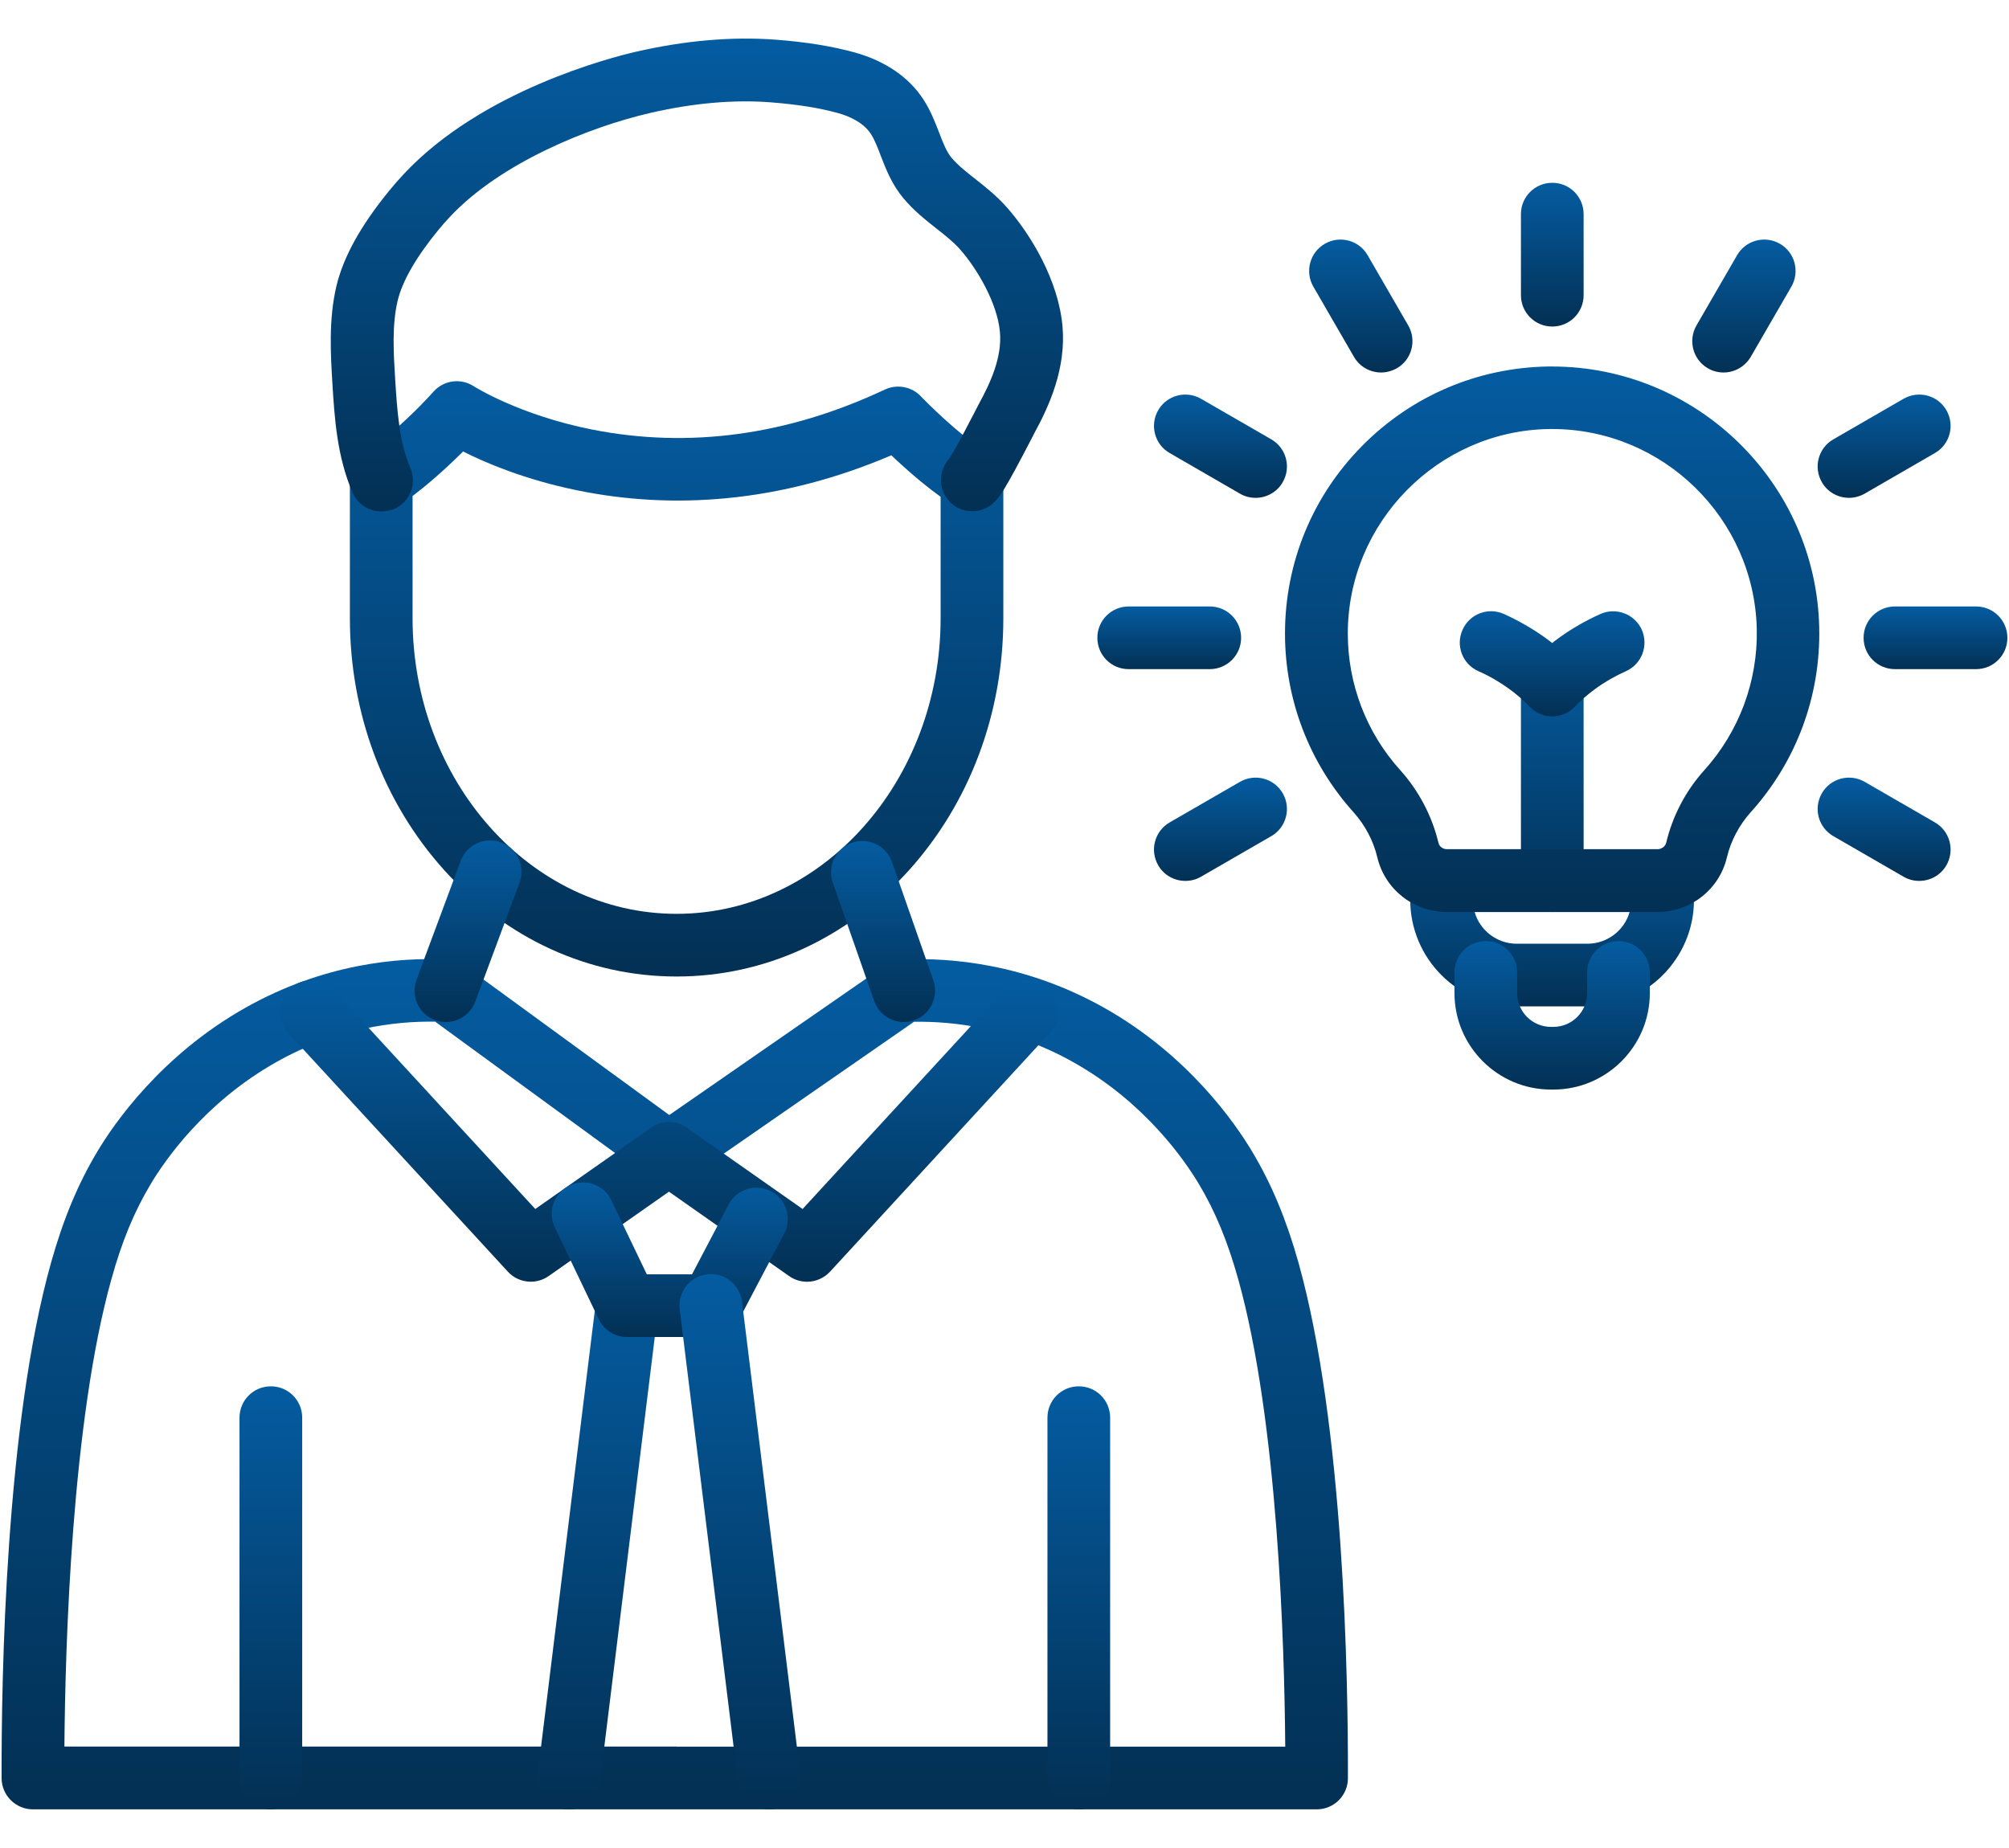 <svg width="50" height="46" viewBox="0 0 50 46" fill="none" xmlns="http://www.w3.org/2000/svg">
<path d="M32.771 45.038H16.755C16.748 45.038 16.738 45.038 16.732 45.038H0.82C0.391 45.038 0.04 44.69 0.04 44.261C0.033 41.746 0.137 35.464 1.272 31.424C1.574 30.351 1.938 29.474 2.422 28.665C2.828 27.982 4.005 26.269 6.111 25.083C8.054 23.988 9.913 23.825 11.132 23.884C11.285 23.89 11.431 23.942 11.555 24.033L16.657 27.755L22.046 24.02C22.166 23.936 22.309 23.89 22.455 23.884C23.674 23.829 25.533 23.991 27.476 25.083C29.586 26.269 30.759 27.985 31.165 28.668C31.649 29.477 32.013 30.351 32.316 31.427C33.447 35.467 33.554 41.752 33.547 44.265C33.547 44.69 33.2 45.038 32.771 45.038ZM16.859 43.478H31.987C31.968 40.953 31.805 35.373 30.817 31.843C30.551 30.894 30.249 30.16 29.833 29.464C29.488 28.889 28.5 27.443 26.716 26.442C25.208 25.593 23.762 25.418 22.748 25.434L17.093 29.354C16.82 29.542 16.456 29.539 16.189 29.344L10.83 25.431C9.819 25.415 8.376 25.593 6.875 26.438C5.094 27.443 4.102 28.886 3.758 29.461C3.342 30.156 3.036 30.891 2.773 31.84C1.785 35.369 1.623 40.953 1.603 43.475H16.836C16.842 43.478 16.849 43.478 16.859 43.478Z" fill="url(#paint0_linear_957_8444)"/>
<path d="M6.741 45.038C6.309 45.038 5.961 44.69 5.961 44.258V35.288C5.961 34.856 6.309 34.508 6.741 34.508C7.174 34.508 7.521 34.856 7.521 35.288V44.258C7.521 44.69 7.17 45.038 6.741 45.038Z" fill="url(#paint1_linear_957_8444)"/>
<path d="M26.849 45.038C26.417 45.038 26.069 44.69 26.069 44.258V35.288C26.069 34.856 26.417 34.508 26.849 34.508C27.282 34.508 27.629 34.856 27.629 35.288V44.258C27.629 44.69 27.278 45.038 26.849 45.038Z" fill="url(#paint2_linear_957_8444)"/>
<path d="M13.212 31.904C13.001 31.904 12.79 31.82 12.637 31.651L7.17 25.71C6.878 25.392 6.9 24.901 7.216 24.608C7.534 24.316 8.025 24.338 8.317 24.654L13.322 30.094L16.202 28.073C16.553 27.826 17.041 27.91 17.288 28.261C17.535 28.612 17.45 29.1 17.099 29.347L13.657 31.762C13.524 31.856 13.365 31.904 13.212 31.904Z" fill="url(#paint3_linear_957_8444)"/>
<path d="M20.086 31.905C19.93 31.905 19.774 31.859 19.637 31.762L16.199 29.347C15.848 29.1 15.76 28.612 16.01 28.261C16.257 27.91 16.745 27.823 17.096 28.073L19.975 30.094L24.98 24.654C25.273 24.335 25.767 24.316 26.082 24.608C26.397 24.901 26.42 25.395 26.127 25.71L20.661 31.651C20.508 31.817 20.297 31.905 20.086 31.905Z" fill="url(#paint4_linear_957_8444)"/>
<path d="M14.158 45.038C14.126 45.038 14.093 45.035 14.061 45.032C13.632 44.98 13.329 44.59 13.381 44.161L14.831 32.399C14.883 31.97 15.273 31.668 15.702 31.72C16.131 31.772 16.433 32.162 16.381 32.591L14.932 44.352C14.883 44.749 14.545 45.038 14.158 45.038Z" fill="url(#paint5_linear_957_8444)"/>
<path d="M17.691 33.28H15.604C15.305 33.28 15.029 33.108 14.902 32.838L13.807 30.55C13.622 30.16 13.784 29.695 14.174 29.51C14.564 29.325 15.029 29.487 15.214 29.877L16.098 31.72H17.223L18.136 29.981C18.337 29.601 18.809 29.452 19.189 29.653C19.569 29.855 19.719 30.326 19.517 30.706L18.383 32.864C18.246 33.118 17.98 33.28 17.691 33.28Z" fill="url(#paint6_linear_957_8444)"/>
<path d="M19.14 45.038C18.753 45.038 18.415 44.749 18.366 44.352L16.917 32.591C16.865 32.162 17.167 31.775 17.596 31.72C18.025 31.668 18.412 31.97 18.467 32.399L19.917 44.161C19.969 44.59 19.666 44.976 19.238 45.032C19.202 45.038 19.169 45.038 19.14 45.038Z" fill="url(#paint7_linear_957_8444)"/>
<path d="M16.839 24.307C14.652 24.307 12.601 23.367 11.06 21.664C9.543 19.984 8.708 17.755 8.708 15.385V11.95C8.708 11.687 8.838 11.443 9.059 11.3C9.065 11.297 9.894 10.741 10.791 9.747C11.047 9.461 11.473 9.405 11.795 9.617C11.805 9.623 12.923 10.332 14.736 10.692C17.151 11.17 19.602 10.835 22.02 9.698C22.331 9.552 22.699 9.626 22.926 9.873C22.988 9.938 23.83 10.809 24.6 11.287C24.831 11.43 24.971 11.68 24.971 11.95V15.389C24.971 17.755 24.135 19.984 22.617 21.668C21.077 23.367 19.026 24.307 16.839 24.307ZM10.268 12.347V15.389C10.268 19.445 13.215 22.747 16.839 22.747C20.463 22.747 23.41 19.445 23.41 15.389V12.366C23.099 12.142 22.761 11.866 22.41 11.544C22.328 11.469 22.25 11.398 22.185 11.333C20.833 11.911 19.452 12.272 18.071 12.402C16.823 12.522 15.575 12.454 14.359 12.204C13.075 11.94 12.097 11.528 11.525 11.238C11.015 11.749 10.563 12.122 10.268 12.347ZM22.907 10.952C22.904 10.952 22.904 10.952 22.907 10.952V10.952ZM22.933 9.88C22.952 9.903 22.972 9.925 22.991 9.951C23.014 9.984 23.034 10.016 23.05 10.052C23.02 9.99 22.982 9.932 22.933 9.88Z" fill="url(#paint8_linear_957_8444)"/>
<path d="M9.488 12.73C9.185 12.73 8.899 12.554 8.773 12.259C8.386 11.362 8.324 10.39 8.272 9.532C8.23 8.83 8.175 7.959 8.373 7.12C8.548 6.389 8.981 5.609 9.699 4.732C9.813 4.592 9.93 4.459 10.05 4.332C11.993 2.252 15.208 1.43 15.832 1.287C17.054 1.007 18.224 0.906 19.309 0.988C20.073 1.046 20.72 1.153 21.285 1.309C22.036 1.521 22.624 1.924 22.982 2.476C23.164 2.756 23.274 3.048 23.375 3.305C23.472 3.562 23.56 3.783 23.684 3.929C23.843 4.117 24.057 4.286 24.282 4.462C24.529 4.657 24.805 4.875 25.055 5.157C25.656 5.837 26.339 6.974 26.443 8.115C26.537 9.168 26.118 10.094 25.741 10.786C25.731 10.806 25.705 10.855 25.669 10.926C25.019 12.181 24.876 12.382 24.724 12.522C24.405 12.811 23.911 12.792 23.622 12.473C23.349 12.174 23.352 11.719 23.619 11.423C23.684 11.332 23.853 11.04 24.282 10.211C24.334 10.114 24.356 10.068 24.369 10.042C24.639 9.548 24.945 8.898 24.886 8.261C24.821 7.546 24.321 6.688 23.885 6.197C23.729 6.022 23.528 5.863 23.313 5.694C23.05 5.486 22.751 5.252 22.491 4.943C22.198 4.595 22.049 4.212 21.919 3.874C21.841 3.669 21.766 3.474 21.672 3.331C21.483 3.042 21.129 2.892 20.866 2.817C20.398 2.687 19.852 2.6 19.192 2.548C18.266 2.476 17.252 2.564 16.186 2.811C14.675 3.159 12.461 4.046 11.194 5.401C11.1 5.502 11.002 5.612 10.911 5.723C10.355 6.402 10.014 6.997 9.897 7.484C9.751 8.095 9.796 8.807 9.835 9.438C9.884 10.205 9.933 10.998 10.212 11.644C10.385 12.041 10.203 12.499 9.806 12.671C9.696 12.707 9.592 12.73 9.488 12.73Z" fill="url(#paint9_linear_957_8444)"/>
<path d="M22.494 25.441C22.173 25.441 21.87 25.239 21.757 24.917L20.727 21.973C20.584 21.567 20.798 21.121 21.204 20.978C21.61 20.835 22.056 21.05 22.199 21.456L23.229 24.401C23.372 24.807 23.157 25.252 22.751 25.395C22.667 25.424 22.579 25.441 22.494 25.441Z" fill="url(#paint10_linear_957_8444)"/>
<path d="M11.097 25.441C11.006 25.441 10.915 25.425 10.824 25.392C10.421 25.243 10.216 24.794 10.365 24.388L11.467 21.427C11.617 21.024 12.065 20.819 12.471 20.969C12.874 21.118 13.079 21.567 12.93 21.973L11.828 24.934C11.711 25.246 11.412 25.441 11.097 25.441Z" fill="url(#paint11_linear_957_8444)"/>
<path d="M39.508 25.051H37.75C36.287 25.051 35.098 23.861 35.098 22.399V21.921C35.098 21.489 35.445 21.141 35.878 21.141H41.38C41.812 21.141 42.16 21.489 42.16 21.921V22.399C42.16 23.861 40.97 25.051 39.508 25.051ZM36.7 22.701C36.83 23.156 37.252 23.491 37.75 23.491H39.508C40.005 23.491 40.428 23.156 40.558 22.701H36.7Z" fill="url(#paint12_linear_957_8444)"/>
<path d="M38.66 27.121H38.601C37.278 27.121 36.199 26.045 36.199 24.719V24.206C36.199 23.773 36.547 23.426 36.979 23.426C37.411 23.426 37.759 23.773 37.759 24.206V24.719C37.759 25.184 38.136 25.561 38.601 25.561H38.66C39.124 25.561 39.501 25.184 39.501 24.719V24.206C39.501 23.773 39.849 23.426 40.281 23.426C40.714 23.426 41.061 23.773 41.061 24.206V24.719C41.061 26.042 39.982 27.121 38.66 27.121Z" fill="url(#paint13_linear_957_8444)"/>
<path d="M38.633 22.701C38.201 22.701 37.853 22.353 37.853 21.921V17.052C37.853 16.62 38.201 16.273 38.633 16.273C39.066 16.273 39.413 16.62 39.413 17.052V21.921C39.413 22.35 39.066 22.701 38.633 22.701Z" fill="url(#paint14_linear_957_8444)"/>
<path d="M41.25 22.701H36.011C35.182 22.701 34.471 22.142 34.279 21.343C34.181 20.927 33.973 20.537 33.684 20.215C32.586 18.993 31.981 17.417 31.981 15.772C31.981 14.014 32.66 12.356 33.895 11.105C35.127 9.854 36.772 9.152 38.526 9.123H38.63C42.231 9.123 45.205 12.022 45.277 15.632C45.312 17.329 44.708 18.957 43.574 20.215C43.285 20.537 43.077 20.93 42.979 21.343C42.791 22.132 42.095 22.688 41.279 22.701C41.27 22.701 41.26 22.701 41.25 22.701ZM38.63 10.679C38.605 10.679 38.578 10.679 38.553 10.679C35.79 10.722 33.544 13.003 33.544 15.769C33.544 17.027 34.006 18.236 34.847 19.168C35.312 19.685 35.641 20.312 35.8 20.979C35.822 21.073 35.91 21.138 36.014 21.138H41.23H41.253C41.354 21.138 41.445 21.07 41.468 20.979C41.627 20.309 41.955 19.682 42.42 19.168C43.285 18.206 43.749 16.958 43.723 15.662C43.661 12.899 41.386 10.679 38.63 10.679Z" fill="url(#paint15_linear_957_8444)"/>
<path d="M38.633 8.128C38.201 8.128 37.853 7.78 37.853 7.348V5.33C37.853 4.898 38.201 4.55 38.633 4.55C39.066 4.55 39.413 4.898 39.413 5.33V7.348C39.413 7.78 39.066 8.128 38.633 8.128Z" fill="url(#paint16_linear_957_8444)"/>
<path d="M34.373 9.272C34.103 9.272 33.84 9.132 33.697 8.882L32.686 7.134C32.472 6.76 32.599 6.282 32.972 6.068C33.346 5.853 33.824 5.98 34.038 6.354L35.049 8.102C35.264 8.476 35.137 8.954 34.763 9.168C34.639 9.236 34.503 9.272 34.373 9.272Z" fill="url(#paint17_linear_957_8444)"/>
<path d="M31.25 12.392C31.116 12.392 30.983 12.36 30.86 12.288L29.111 11.277C28.737 11.063 28.61 10.585 28.825 10.211C29.04 9.838 29.517 9.711 29.891 9.926L31.64 10.936C32.013 11.151 32.14 11.629 31.925 12.002C31.782 12.252 31.519 12.392 31.25 12.392Z" fill="url(#paint18_linear_957_8444)"/>
<path d="M30.109 16.656H28.09C27.658 16.656 27.311 16.308 27.311 15.876C27.311 15.444 27.658 15.096 28.09 15.096H30.109C30.541 15.096 30.889 15.444 30.889 15.876C30.889 16.308 30.538 16.656 30.109 16.656Z" fill="url(#paint19_linear_957_8444)"/>
<path d="M29.501 21.927C29.231 21.927 28.968 21.788 28.825 21.538C28.61 21.164 28.737 20.686 29.111 20.471L30.86 19.461C31.233 19.246 31.711 19.373 31.925 19.747C32.14 20.12 32.013 20.598 31.64 20.813L29.891 21.823C29.767 21.895 29.634 21.927 29.501 21.927Z" fill="url(#paint20_linear_957_8444)"/>
<path d="M47.766 21.927C47.633 21.927 47.5 21.895 47.376 21.823L45.628 20.813C45.254 20.598 45.127 20.12 45.342 19.747C45.556 19.373 46.034 19.246 46.408 19.461L48.156 20.471C48.53 20.686 48.657 21.164 48.442 21.538C48.299 21.788 48.036 21.927 47.766 21.927Z" fill="url(#paint21_linear_957_8444)"/>
<path d="M49.18 16.656H47.161C46.729 16.656 46.381 16.308 46.381 15.876C46.381 15.444 46.729 15.096 47.161 15.096H49.18C49.612 15.096 49.96 15.444 49.96 15.876C49.96 16.308 49.612 16.656 49.18 16.656Z" fill="url(#paint22_linear_957_8444)"/>
<path d="M46.018 12.392C45.748 12.392 45.485 12.252 45.342 12.002C45.127 11.629 45.254 11.151 45.628 10.936L47.376 9.926C47.75 9.711 48.228 9.838 48.442 10.211C48.657 10.585 48.53 11.063 48.156 11.277L46.408 12.288C46.284 12.357 46.151 12.392 46.018 12.392Z" fill="url(#paint23_linear_957_8444)"/>
<path d="M42.897 9.272C42.764 9.272 42.631 9.24 42.507 9.168C42.134 8.954 42.007 8.476 42.221 8.102L43.232 6.354C43.447 5.98 43.924 5.853 44.298 6.068C44.672 6.282 44.799 6.76 44.584 7.134L43.573 8.882C43.427 9.129 43.167 9.272 42.897 9.272Z" fill="url(#paint24_linear_957_8444)"/>
<path d="M38.633 17.832C38.422 17.832 38.217 17.745 38.071 17.592C37.915 17.429 37.743 17.28 37.554 17.143C37.32 16.974 37.064 16.825 36.791 16.705C36.397 16.529 36.222 16.068 36.401 15.674C36.576 15.281 37.038 15.106 37.431 15.284C37.798 15.45 38.149 15.652 38.468 15.882C38.523 15.921 38.578 15.964 38.63 16.006C38.685 15.964 38.737 15.921 38.793 15.882C39.111 15.652 39.459 15.45 39.829 15.284C40.223 15.109 40.684 15.284 40.86 15.674C41.035 16.068 40.86 16.529 40.47 16.705C40.197 16.828 39.94 16.974 39.709 17.143C39.521 17.28 39.348 17.429 39.192 17.592C39.049 17.745 38.845 17.832 38.633 17.832Z" fill="url(#paint25_linear_957_8444)"/>
<defs>
<linearGradient id="paint0_linear_957_8444" x1="16.794" y1="23.873" x2="16.794" y2="45.038" gradientUnits="userSpaceOnUse">
<stop stop-color="#045CA1"/>
<stop offset="1" stop-color="#033054"/>
</linearGradient>
<linearGradient id="paint1_linear_957_8444" x1="6.741" y1="34.508" x2="6.741" y2="45.038" gradientUnits="userSpaceOnUse">
<stop stop-color="#045CA1"/>
<stop offset="1" stop-color="#033054"/>
</linearGradient>
<linearGradient id="paint2_linear_957_8444" x1="26.849" y1="34.508" x2="26.849" y2="45.038" gradientUnits="userSpaceOnUse">
<stop stop-color="#045CA1"/>
<stop offset="1" stop-color="#033054"/>
</linearGradient>
<linearGradient id="paint3_linear_957_8444" x1="12.197" y1="24.402" x2="12.197" y2="31.904" gradientUnits="userSpaceOnUse">
<stop stop-color="#045CA1"/>
<stop offset="1" stop-color="#033054"/>
</linearGradient>
<linearGradient id="paint4_linear_957_8444" x1="21.1" y1="24.401" x2="21.1" y2="31.905" gradientUnits="userSpaceOnUse">
<stop stop-color="#045CA1"/>
<stop offset="1" stop-color="#033054"/>
</linearGradient>
<linearGradient id="paint5_linear_957_8444" x1="14.881" y1="31.714" x2="14.881" y2="45.038" gradientUnits="userSpaceOnUse">
<stop stop-color="#045CA1"/>
<stop offset="1" stop-color="#033054"/>
</linearGradient>
<linearGradient id="paint6_linear_957_8444" x1="16.669" y1="29.434" x2="16.669" y2="33.28" gradientUnits="userSpaceOnUse">
<stop stop-color="#045CA1"/>
<stop offset="1" stop-color="#033054"/>
</linearGradient>
<linearGradient id="paint7_linear_957_8444" x1="18.417" y1="31.714" x2="18.417" y2="45.038" gradientUnits="userSpaceOnUse">
<stop stop-color="#045CA1"/>
<stop offset="1" stop-color="#033054"/>
</linearGradient>
<linearGradient id="paint8_linear_957_8444" x1="16.839" y1="9.489" x2="16.839" y2="24.307" gradientUnits="userSpaceOnUse">
<stop stop-color="#045CA1"/>
<stop offset="1" stop-color="#033054"/>
</linearGradient>
<linearGradient id="paint9_linear_957_8444" x1="17.344" y1="0.96" x2="17.344" y2="12.73" gradientUnits="userSpaceOnUse">
<stop stop-color="#045CA1"/>
<stop offset="1" stop-color="#033054"/>
</linearGradient>
<linearGradient id="paint10_linear_957_8444" x1="21.978" y1="20.934" x2="21.978" y2="25.441" gradientUnits="userSpaceOnUse">
<stop stop-color="#045CA1"/>
<stop offset="1" stop-color="#033054"/>
</linearGradient>
<linearGradient id="paint11_linear_957_8444" x1="11.647" y1="20.92" x2="11.647" y2="25.441" gradientUnits="userSpaceOnUse">
<stop stop-color="#045CA1"/>
<stop offset="1" stop-color="#033054"/>
</linearGradient>
<linearGradient id="paint12_linear_957_8444" x1="38.629" y1="21.141" x2="38.629" y2="25.051" gradientUnits="userSpaceOnUse">
<stop stop-color="#045CA1"/>
<stop offset="1" stop-color="#033054"/>
</linearGradient>
<linearGradient id="paint13_linear_957_8444" x1="38.63" y1="23.426" x2="38.63" y2="27.121" gradientUnits="userSpaceOnUse">
<stop stop-color="#045CA1"/>
<stop offset="1" stop-color="#033054"/>
</linearGradient>
<linearGradient id="paint14_linear_957_8444" x1="38.633" y1="16.273" x2="38.633" y2="22.701" gradientUnits="userSpaceOnUse">
<stop stop-color="#045CA1"/>
<stop offset="1" stop-color="#033054"/>
</linearGradient>
<linearGradient id="paint15_linear_957_8444" x1="38.63" y1="9.123" x2="38.63" y2="22.701" gradientUnits="userSpaceOnUse">
<stop stop-color="#045CA1"/>
<stop offset="1" stop-color="#033054"/>
</linearGradient>
<linearGradient id="paint16_linear_957_8444" x1="38.633" y1="4.55" x2="38.633" y2="8.128" gradientUnits="userSpaceOnUse">
<stop stop-color="#045CA1"/>
<stop offset="1" stop-color="#033054"/>
</linearGradient>
<linearGradient id="paint17_linear_957_8444" x1="33.868" y1="5.963" x2="33.868" y2="9.272" gradientUnits="userSpaceOnUse">
<stop stop-color="#045CA1"/>
<stop offset="1" stop-color="#033054"/>
</linearGradient>
<linearGradient id="paint18_linear_957_8444" x1="30.375" y1="9.821" x2="30.375" y2="12.392" gradientUnits="userSpaceOnUse">
<stop stop-color="#045CA1"/>
<stop offset="1" stop-color="#033054"/>
</linearGradient>
<linearGradient id="paint19_linear_957_8444" x1="29.1" y1="15.096" x2="29.1" y2="16.656" gradientUnits="userSpaceOnUse">
<stop stop-color="#045CA1"/>
<stop offset="1" stop-color="#033054"/>
</linearGradient>
<linearGradient id="paint20_linear_957_8444" x1="30.375" y1="19.356" x2="30.375" y2="21.927" gradientUnits="userSpaceOnUse">
<stop stop-color="#045CA1"/>
<stop offset="1" stop-color="#033054"/>
</linearGradient>
<linearGradient id="paint21_linear_957_8444" x1="46.892" y1="19.356" x2="46.892" y2="21.927" gradientUnits="userSpaceOnUse">
<stop stop-color="#045CA1"/>
<stop offset="1" stop-color="#033054"/>
</linearGradient>
<linearGradient id="paint22_linear_957_8444" x1="48.17" y1="15.096" x2="48.17" y2="16.656" gradientUnits="userSpaceOnUse">
<stop stop-color="#045CA1"/>
<stop offset="1" stop-color="#033054"/>
</linearGradient>
<linearGradient id="paint23_linear_957_8444" x1="46.892" y1="9.821" x2="46.892" y2="12.392" gradientUnits="userSpaceOnUse">
<stop stop-color="#045CA1"/>
<stop offset="1" stop-color="#033054"/>
</linearGradient>
<linearGradient id="paint24_linear_957_8444" x1="43.403" y1="5.963" x2="43.403" y2="9.272" gradientUnits="userSpaceOnUse">
<stop stop-color="#045CA1"/>
<stop offset="1" stop-color="#033054"/>
</linearGradient>
<linearGradient id="paint25_linear_957_8444" x1="38.629" y1="15.214" x2="38.629" y2="17.832" gradientUnits="userSpaceOnUse">
<stop stop-color="#045CA1"/>
<stop offset="1" stop-color="#033054"/>
</linearGradient>
</defs>
</svg>
